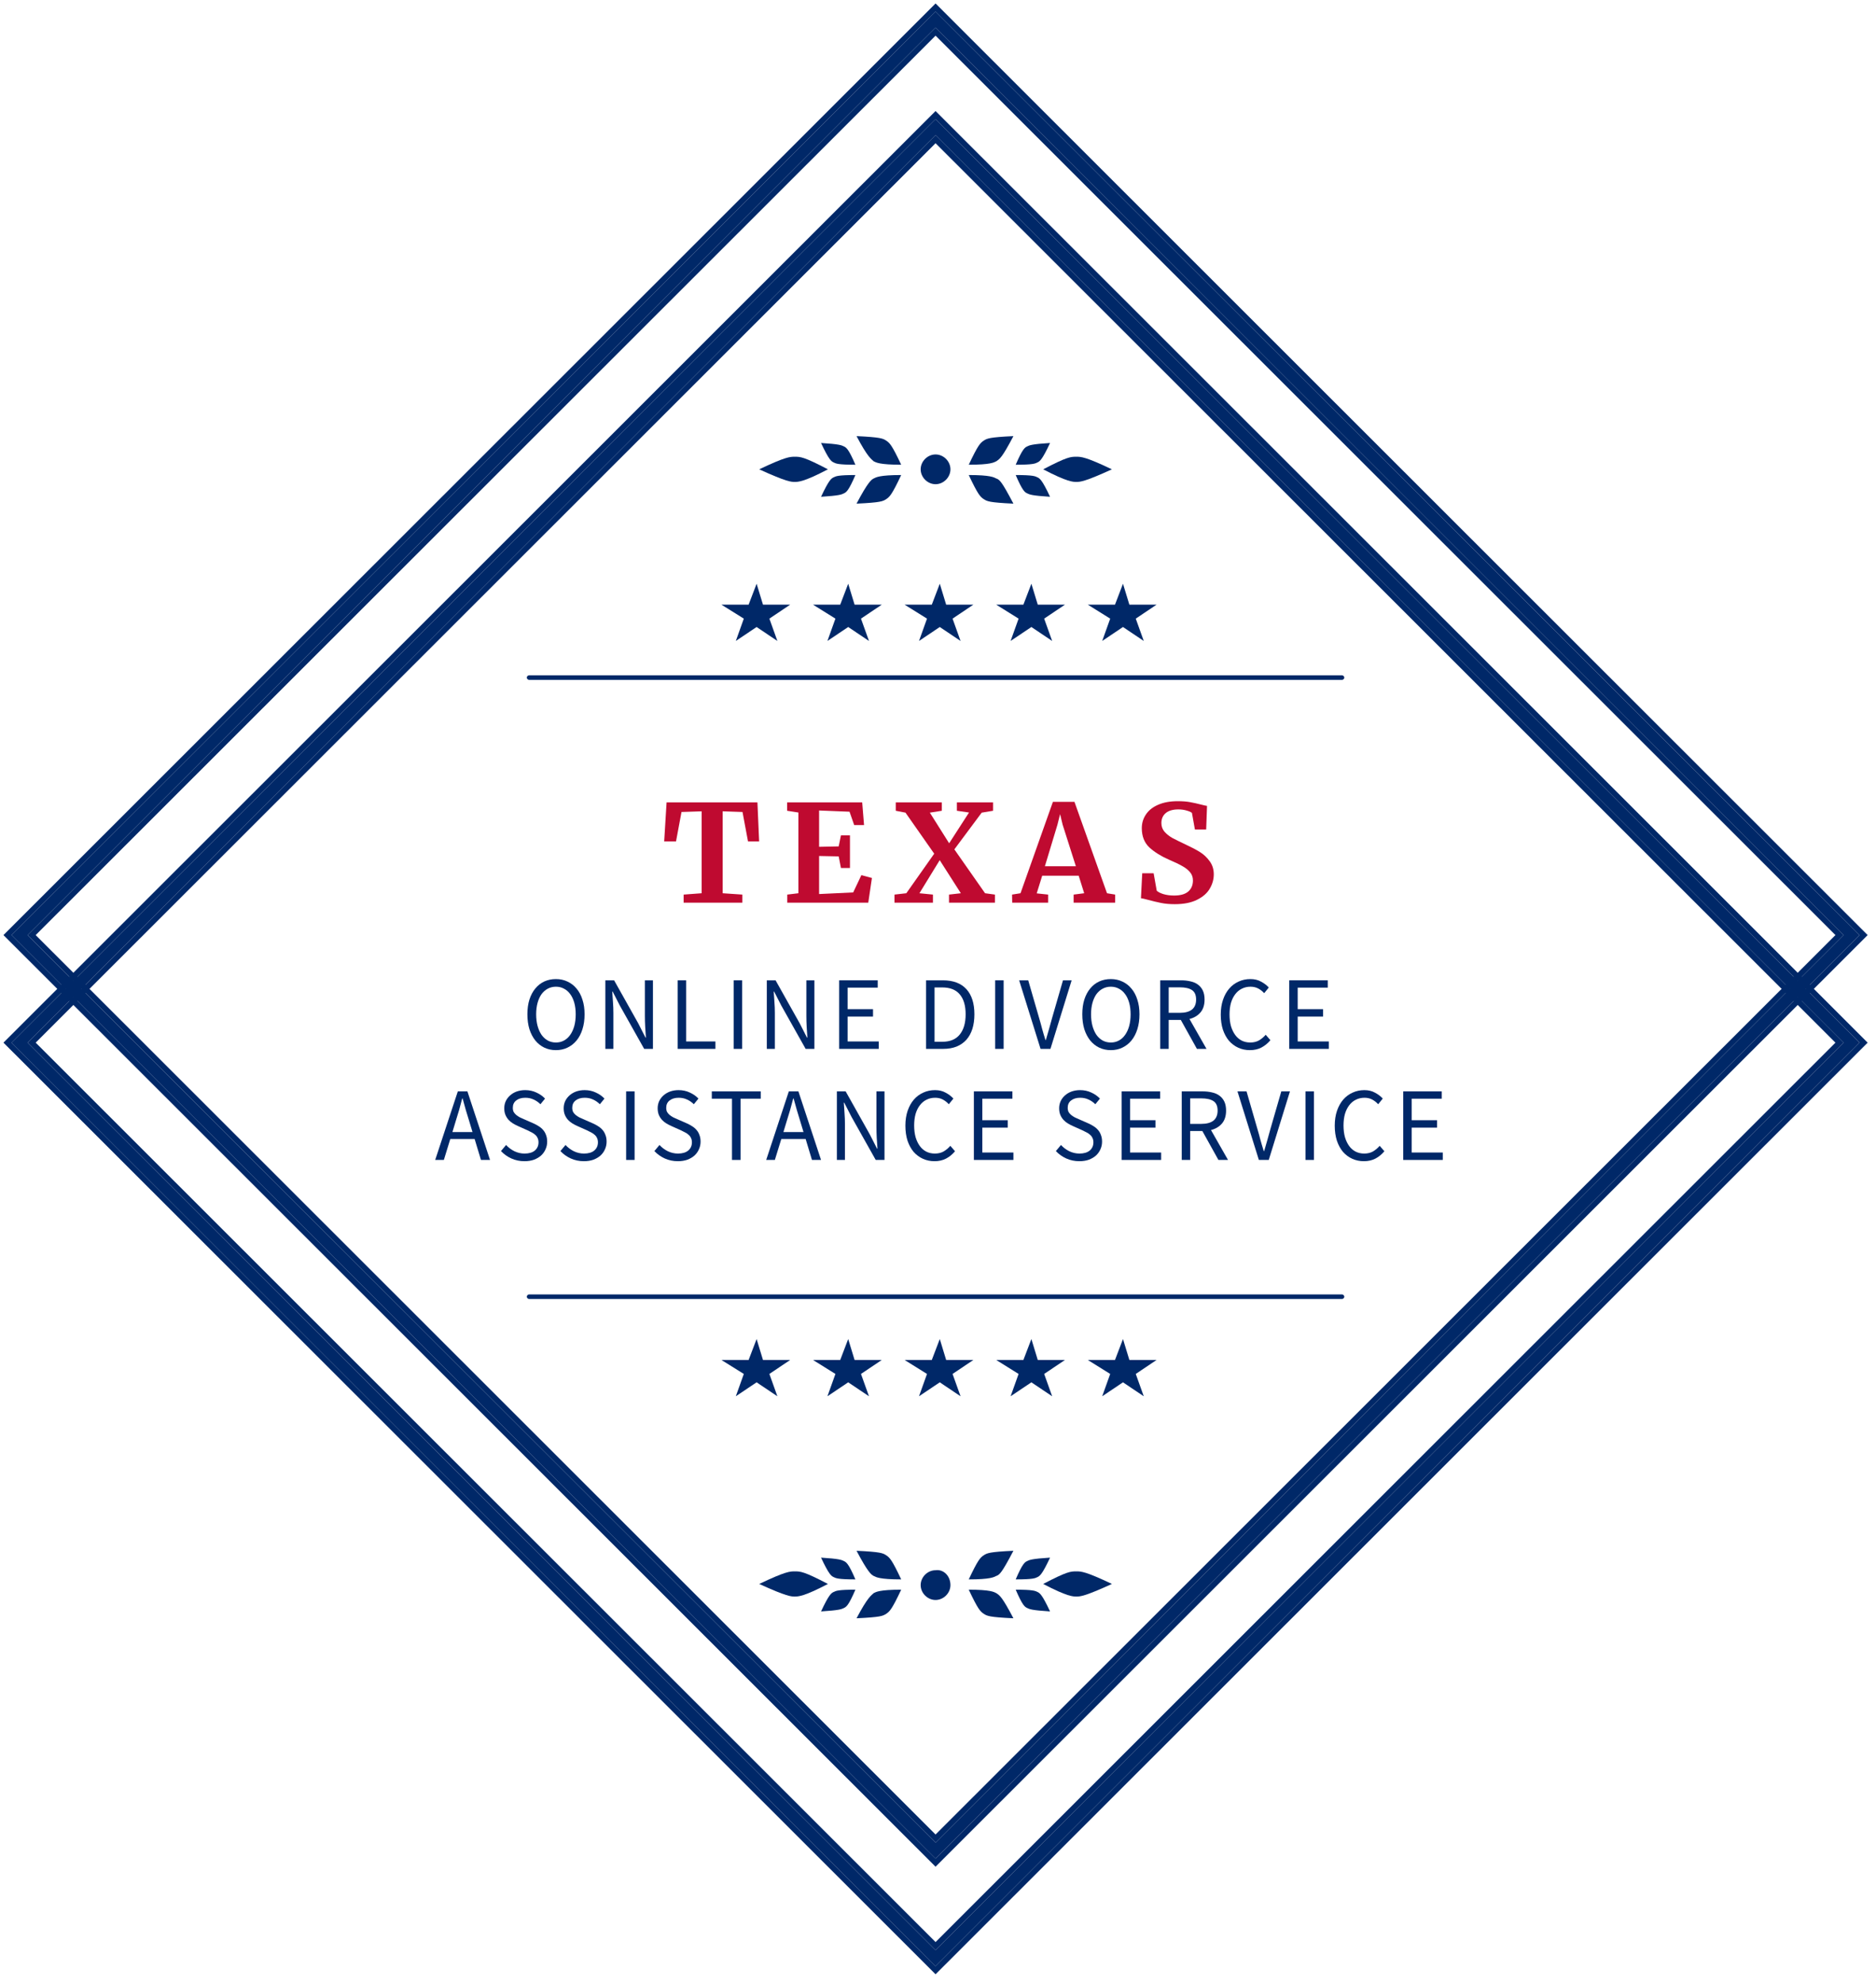 <svg width="159" height="168" viewBox="0 0 159 168" fill="none" xmlns="http://www.w3.org/2000/svg">
<path d="M74.051 134.994C74.245 134.897 74.537 134.703 76.38 134.703C75.604 136.352 75.41 136.546 75.119 136.74C74.828 136.934 74.634 137.03 72.596 137.127C73.566 135.285 73.857 135.188 74.051 134.994Z" fill="#002868"/>
<path d="M74.051 133.54C74.245 133.637 74.537 133.831 76.38 133.831C75.604 132.182 75.41 131.988 75.119 131.794C74.828 131.6 74.634 131.503 72.596 131.406C73.566 133.249 73.857 133.443 74.051 133.54Z" fill="#002868"/>
<path d="M70.655 134.897C70.849 134.8 71.043 134.703 72.499 134.703C71.917 136.061 71.723 136.158 71.529 136.255C71.335 136.352 71.141 136.449 69.588 136.546C70.267 135.091 70.461 134.994 70.655 134.897Z" fill="#002868"/>
<path d="M70.655 133.637C70.849 133.734 71.043 133.831 72.499 133.831C71.917 132.473 71.723 132.376 71.529 132.279C71.335 132.182 71.141 132.085 69.588 131.988C70.267 133.443 70.461 133.54 70.655 133.637Z" fill="#002868"/>
<path d="M67.356 135.285C67.647 135.285 68.132 135.285 70.17 134.218C68.132 133.151 67.841 133.151 67.356 133.151C66.968 133.151 66.58 133.151 64.348 134.218C66.677 135.285 67.065 135.285 67.356 135.285Z" fill="#002868"/>
<path d="M84.436 134.994C84.242 134.897 83.951 134.703 82.107 134.703C82.884 136.352 83.078 136.546 83.369 136.74C83.66 136.934 83.854 137.03 85.892 137.127C84.922 135.285 84.728 135.188 84.436 134.994Z" fill="#002868"/>
<path d="M84.436 133.54C84.242 133.637 83.951 133.831 82.107 133.831C82.884 132.182 83.078 131.988 83.369 131.794C83.66 131.6 83.854 131.503 85.892 131.406C84.922 133.249 84.728 133.443 84.436 133.54Z" fill="#002868"/>
<path d="M87.93 134.897C87.736 134.8 87.542 134.703 86.086 134.703C86.668 136.061 86.862 136.158 87.056 136.255C87.251 136.352 87.445 136.449 88.997 136.546C88.318 135.091 88.124 134.994 87.93 134.897Z" fill="#002868"/>
<path d="M87.93 133.637C87.736 133.734 87.542 133.831 86.086 133.831C86.668 132.473 86.862 132.376 87.056 132.279C87.251 132.182 87.445 132.085 88.997 131.988C88.318 133.443 88.124 133.54 87.93 133.637Z" fill="#002868"/>
<path d="M91.23 135.285C90.939 135.285 90.454 135.285 88.416 134.218C90.454 133.151 90.745 133.151 91.23 133.151C91.618 133.151 92.007 133.151 94.239 134.218C91.91 135.285 91.521 135.285 91.23 135.285Z" fill="#002868"/>
<path d="M80.554 134.315C80.554 134.994 79.972 135.576 79.293 135.576C78.614 135.576 78.031 134.994 78.031 134.315C78.031 133.636 78.614 133.055 79.293 133.055C79.972 132.958 80.554 133.539 80.554 134.315Z" fill="#002868"/>
<path d="M74.051 40.544C74.245 40.447 74.537 40.253 76.38 40.253C75.604 41.901 75.41 42.095 75.119 42.289C74.828 42.483 74.634 42.58 72.596 42.677C73.566 40.835 73.857 40.641 74.051 40.544Z" fill="#002868"/>
<path d="M74.051 39.089C74.245 39.185 74.537 39.379 76.38 39.379C75.604 37.731 75.41 37.537 75.119 37.343C74.828 37.149 74.634 37.052 72.596 36.955C73.566 38.797 73.857 38.895 74.051 39.089Z" fill="#002868"/>
<path d="M70.655 40.447C70.849 40.35 71.043 40.253 72.499 40.253C71.917 41.611 71.723 41.708 71.529 41.804C71.335 41.901 71.141 41.998 69.588 42.095C70.267 40.641 70.461 40.544 70.655 40.447Z" fill="#002868"/>
<path d="M70.655 39.186C70.849 39.283 71.043 39.38 72.499 39.38C71.917 38.022 71.723 37.925 71.529 37.828C71.335 37.731 71.141 37.634 69.588 37.537C70.267 38.992 70.461 39.089 70.655 39.186Z" fill="#002868"/>
<path d="M67.356 40.836C67.647 40.836 68.132 40.836 70.17 39.769C68.132 38.702 67.841 38.702 67.356 38.702C66.968 38.702 66.58 38.702 64.348 39.769C66.677 40.836 67.065 40.836 67.356 40.836Z" fill="#002868"/>
<path d="M84.436 40.544C84.242 40.447 83.951 40.253 82.107 40.253C82.884 41.901 83.078 42.095 83.369 42.289C83.66 42.483 83.854 42.58 85.892 42.677C84.922 40.835 84.728 40.641 84.436 40.544Z" fill="#002868"/>
<path d="M84.436 39.089C84.242 39.185 83.951 39.379 82.107 39.379C82.884 37.731 83.078 37.537 83.369 37.343C83.66 37.149 83.854 37.052 85.892 36.955C84.922 38.797 84.728 38.895 84.436 39.089Z" fill="#002868"/>
<path d="M87.93 40.447C87.736 40.35 87.542 40.253 86.086 40.253C86.668 41.611 86.862 41.708 87.056 41.804C87.251 41.901 87.445 41.998 88.997 42.095C88.318 40.641 88.124 40.544 87.93 40.447Z" fill="#002868"/>
<path d="M87.93 39.186C87.736 39.283 87.542 39.38 86.086 39.38C86.668 38.022 86.862 37.925 87.056 37.828C87.251 37.731 87.445 37.634 88.997 37.537C88.318 38.992 88.124 39.089 87.93 39.186Z" fill="#002868"/>
<path d="M91.23 40.836C90.939 40.836 90.454 40.836 88.416 39.769C90.454 38.702 90.745 38.702 91.23 38.702C91.618 38.702 92.007 38.702 94.239 39.769C91.91 40.836 91.521 40.836 91.23 40.836Z" fill="#002868"/>
<path d="M80.554 39.768C80.554 40.447 79.972 41.029 79.293 41.029C78.614 41.029 78.031 40.447 78.031 39.768C78.031 39.09 78.614 38.508 79.293 38.508C79.972 38.508 80.554 39.09 80.554 39.768Z" fill="#002868"/>
<path d="M79.292 166.608L0.979 88.351L79.292 10.095L157.606 88.351L79.292 166.608ZM2.337 88.351L79.292 165.25L156.247 88.351L79.292 11.452L2.337 88.351Z" fill="#002868"/>
<path fill-rule="evenodd" clip-rule="evenodd" d="M79.293 167.292L0.293 88.35L79.293 9.408L158.293 88.35L79.293 167.292ZM0.979 88.35L79.293 166.607L157.607 88.35L79.293 10.094L0.979 88.35ZM79.293 165.249L2.338 88.35L79.293 11.451L156.248 88.35L79.293 165.249ZM155.562 88.35L79.293 164.563L3.024 88.35L79.293 12.137L155.562 88.35Z" fill="#002868"/>
<path d="M79.292 157.492L0.979 79.236L79.292 0.979L157.606 79.236L79.292 157.492ZM2.337 79.236L79.292 156.135L156.247 79.236L79.292 2.337L2.337 79.236Z" fill="#002868"/>
<path fill-rule="evenodd" clip-rule="evenodd" d="M79.293 158.177L0.293 79.235L79.293 0.293L158.293 79.235L79.293 158.177ZM0.979 79.235L79.293 157.491L157.607 79.235L79.293 0.979L0.979 79.235ZM79.293 156.134L2.338 79.235L79.293 2.336L156.248 79.235L79.293 156.134ZM155.562 79.235L79.293 155.448L3.024 79.235L79.293 3.022L155.562 79.235Z" fill="#002868"/>
<path d="M113.743 57.61H44.843C44.745 57.61 44.648 57.513 44.648 57.416C44.648 57.319 44.745 57.222 44.843 57.222H113.743C113.84 57.222 113.937 57.319 113.937 57.416C113.937 57.513 113.84 57.61 113.743 57.61Z" fill="#002868"/>
<path d="M113.743 110.072H44.843C44.745 110.072 44.648 109.975 44.648 109.878C44.648 109.781 44.745 109.684 44.843 109.684H113.743C113.84 109.684 113.937 109.781 113.937 109.878C113.937 109.975 113.84 110.072 113.743 110.072Z" fill="#002868"/>
<path d="M64.667 51.238H66.969L65.209 52.42L65.886 54.312L64.126 53.13L62.365 54.312L63.042 52.42L61.147 51.238H63.448L64.126 49.464L64.667 51.238Z" fill="#002868"/>
<path d="M72.431 51.238H74.733L72.972 52.42L73.65 54.312L71.889 53.13L70.129 54.312L70.806 52.42L68.91 51.238H71.212L71.889 49.464L72.431 51.238Z" fill="#002868"/>
<path d="M80.192 51.238H82.495L80.734 52.42L81.411 54.312L79.651 53.13L77.891 54.312L78.568 52.42L76.672 51.238H78.974L79.651 49.464L80.192 51.238Z" fill="#002868"/>
<path d="M87.956 51.238H90.258L88.498 52.42L89.175 54.312L87.415 53.13L85.654 54.312L86.331 52.42L84.436 51.238H86.737L87.415 49.464L87.956 51.238Z" fill="#002868"/>
<path d="M95.72 51.238H98.022L96.261 52.42L96.939 54.312L95.178 53.13L93.418 54.312L94.095 52.42L92.199 51.238H94.501L95.178 49.464L95.72 51.238Z" fill="#002868"/>
<path d="M64.667 115.24H66.969L65.209 116.422L65.886 118.314L64.126 117.132L62.365 118.314L63.042 116.422L61.147 115.24H63.448L64.126 113.466L64.667 115.24Z" fill="#002868"/>
<path d="M72.431 115.24H74.733L72.972 116.422L73.65 118.314L71.889 117.132L70.129 118.314L70.806 116.422L68.91 115.24H71.212L71.889 113.466L72.431 115.24Z" fill="#002868"/>
<path d="M80.192 115.24H82.495L80.734 116.422L81.411 118.314L79.651 117.132L77.891 118.314L78.568 116.422L76.672 115.24H78.974L79.651 113.466L80.192 115.24Z" fill="#002868"/>
<path d="M87.956 115.24H90.258L88.498 116.422L89.175 118.314L87.415 117.132L85.654 118.314L86.331 116.422L84.436 115.24H86.737L87.415 113.466L87.956 115.24Z" fill="#002868"/>
<path d="M95.72 115.24H98.022L96.261 116.422L96.939 118.314L95.178 117.132L93.418 118.314L94.095 116.422L92.199 115.24H94.501L95.178 113.466L95.72 115.24Z" fill="#002868"/>
<path d="M59.469 68.747L57.761 68.804L57.296 71.297H56.293L56.496 67.992H64.196L64.34 71.297H63.397L62.931 68.804L61.248 68.747V75.69L62.919 75.804V76.49H57.941V75.804L59.469 75.69V68.747Z" fill="#BF0A30"/>
<path d="M67.668 68.85L66.713 68.701V67.992H73.076L73.232 69.913H72.396L72.002 68.781L69.423 68.678V71.755L71.083 71.721L71.274 70.783H72.038V73.551H71.274L71.083 72.567L69.423 72.533V75.758L72.312 75.621L73.005 74.157L73.9 74.397L73.59 76.49H66.725V75.804L67.668 75.69V68.85Z" fill="#BF0A30"/>
<path d="M79.179 72.338L76.744 68.861L75.92 68.701V67.992H79.824V68.701L78.809 68.861L80.445 71.457L82.128 68.85L81.101 68.701V67.992H84.169V68.701L83.203 68.861L80.886 71.972L83.489 75.69L84.325 75.804V76.49H80.433V75.804L81.436 75.69L79.645 72.887L77.926 75.69L79.072 75.804V76.49H75.812V75.804L76.815 75.69L79.179 72.338Z" fill="#BF0A30"/>
<path d="M89.239 67.946H91.066L93.824 75.69L94.516 75.804V76.49H90.994V75.804L91.89 75.69L91.424 74.203H88.332L87.866 75.701L88.833 75.804V76.49H85.789L85.777 75.804L86.493 75.69L89.239 67.946ZM90.063 69.879L89.848 68.987L89.621 69.89L88.559 73.402H91.185L90.063 69.879Z" fill="#BF0A30"/>
<path d="M99.567 76.616C99.137 76.616 98.751 76.582 98.409 76.513C98.066 76.445 97.684 76.353 97.263 76.239C96.984 76.162 96.797 76.121 96.701 76.113L96.809 73.997H97.776L98.038 75.472C98.142 75.579 98.325 75.674 98.588 75.758C98.858 75.842 99.165 75.884 99.507 75.884C100.04 75.884 100.438 75.773 100.701 75.552C100.971 75.324 101.107 75.007 101.107 74.603C101.107 74.336 101.027 74.107 100.868 73.917C100.709 73.718 100.49 73.543 100.211 73.391C99.933 73.23 99.551 73.047 99.065 72.841C98.405 72.552 97.855 72.209 97.418 71.812C96.988 71.408 96.773 70.863 96.773 70.176C96.773 69.749 96.888 69.364 97.119 69.021C97.35 68.67 97.692 68.396 98.146 68.198C98.608 67.992 99.169 67.889 99.829 67.889C100.219 67.889 100.562 67.915 100.856 67.969C101.158 68.022 101.485 68.095 101.835 68.186C102.042 68.239 102.197 68.274 102.301 68.289L102.229 70.291H101.274L101.023 68.884C100.952 68.815 100.808 68.75 100.593 68.689C100.378 68.621 100.14 68.586 99.877 68.586C99.4 68.586 99.037 68.693 98.791 68.907C98.552 69.113 98.433 69.391 98.433 69.742C98.433 70.024 98.52 70.268 98.695 70.474C98.878 70.68 99.097 70.855 99.352 71C99.606 71.137 100.008 71.335 100.558 71.595C101.003 71.801 101.385 72.003 101.704 72.201C102.022 72.399 102.297 72.659 102.527 72.979C102.758 73.291 102.874 73.661 102.874 74.088C102.874 74.508 102.762 74.908 102.539 75.289C102.324 75.671 101.966 75.987 101.465 76.239C100.971 76.49 100.339 76.616 99.567 76.616Z" fill="#BF0A30"/>
<path d="M47.118 88.984C46.761 88.984 46.433 88.914 46.133 88.772C45.84 88.63 45.586 88.43 45.373 88.17C45.16 87.904 44.993 87.585 44.872 87.213C44.757 86.835 44.699 86.413 44.699 85.947C44.699 85.48 44.757 85.064 44.872 84.698C44.993 84.326 45.16 84.013 45.373 83.759C45.586 83.499 45.84 83.301 46.133 83.166C46.433 83.03 46.761 82.962 47.118 82.962C47.475 82.962 47.801 83.033 48.095 83.174C48.394 83.31 48.651 83.508 48.864 83.768C49.083 84.022 49.25 84.335 49.365 84.707C49.486 85.073 49.546 85.486 49.546 85.947C49.546 86.413 49.486 86.835 49.365 87.213C49.25 87.585 49.083 87.904 48.864 88.17C48.651 88.43 48.394 88.63 48.095 88.772C47.801 88.914 47.475 88.984 47.118 88.984ZM47.118 88.338C47.372 88.338 47.599 88.282 47.801 88.17C48.008 88.058 48.184 87.898 48.328 87.692C48.478 87.479 48.593 87.228 48.674 86.939C48.754 86.643 48.794 86.313 48.794 85.947C48.794 85.587 48.754 85.262 48.674 84.972C48.593 84.683 48.478 84.438 48.328 84.237C48.184 84.037 48.008 83.883 47.801 83.777C47.599 83.665 47.372 83.609 47.118 83.609C46.865 83.609 46.635 83.665 46.427 83.777C46.226 83.883 46.05 84.037 45.9 84.237C45.756 84.438 45.644 84.683 45.563 84.972C45.483 85.262 45.442 85.587 45.442 85.947C45.442 86.313 45.483 86.643 45.563 86.939C45.644 87.228 45.756 87.479 45.9 87.692C46.05 87.898 46.226 88.058 46.427 88.17C46.635 88.282 46.865 88.338 47.118 88.338Z" fill="#002868"/>
<path d="M51.305 88.878V83.068H52.048L54.096 86.717L54.709 87.922H54.744C54.726 87.626 54.706 87.322 54.683 87.01C54.666 86.691 54.657 86.378 54.657 86.071V83.068H55.34V88.878H54.597L52.541 85.22L51.927 84.025H51.892C51.916 84.32 51.936 84.621 51.953 84.928C51.976 85.229 51.987 85.533 51.987 85.84V88.878H51.305Z" fill="#002868"/>
<path d="M57.439 88.878V83.068H58.156V88.249H60.636V88.878H57.439Z" fill="#002868"/>
<path d="M62.181 88.878V83.068H62.898V88.878H62.181Z" fill="#002868"/>
<path d="M64.99 88.878V83.068H65.733L67.781 86.717L68.394 87.922H68.429C68.412 87.626 68.392 87.322 68.369 87.01C68.351 86.691 68.343 86.378 68.343 86.071V83.068H69.025V88.878H68.282L66.226 85.22L65.612 84.025H65.578C65.601 84.32 65.621 84.621 65.638 84.928C65.661 85.229 65.673 85.533 65.673 85.84V88.878H64.99Z" fill="#002868"/>
<path d="M71.124 88.878V83.068H74.39V83.688H71.841V85.513H73.993V86.141H71.841V88.249H74.477V88.878H71.124Z" fill="#002868"/>
<path d="M78.49 88.878V83.068H79.907C80.783 83.068 81.448 83.316 81.903 83.812C82.358 84.308 82.585 85.02 82.585 85.947C82.585 86.407 82.528 86.82 82.413 87.187C82.297 87.547 82.127 87.854 81.903 88.108C81.678 88.356 81.402 88.548 81.073 88.683C80.745 88.813 80.368 88.878 79.942 88.878H78.49ZM79.207 88.276H79.855C80.518 88.276 81.013 88.072 81.341 87.665C81.675 87.257 81.842 86.685 81.842 85.947C81.842 85.209 81.675 84.645 81.341 84.255C81.013 83.865 80.518 83.671 79.855 83.671H79.207V88.276Z" fill="#002868"/>
<path d="M84.346 88.878V83.068H85.063V88.878H84.346Z" fill="#002868"/>
<path d="M88.192 88.878L86.378 83.068H87.147L88.054 86.204C88.158 86.552 88.247 86.874 88.322 87.169C88.402 87.464 88.497 87.783 88.607 88.125H88.641C88.745 87.783 88.837 87.464 88.918 87.169C88.999 86.874 89.088 86.552 89.186 86.204L90.093 83.068H90.827L89.03 88.878H88.192Z" fill="#002868"/>
<path d="M94.148 88.984C93.791 88.984 93.463 88.914 93.163 88.772C92.87 88.63 92.616 88.43 92.403 88.17C92.19 87.904 92.023 87.585 91.902 87.213C91.787 86.835 91.729 86.413 91.729 85.947C91.729 85.48 91.787 85.064 91.902 84.698C92.023 84.326 92.19 84.013 92.403 83.759C92.616 83.499 92.87 83.301 93.163 83.166C93.463 83.03 93.791 82.962 94.148 82.962C94.505 82.962 94.831 83.033 95.125 83.174C95.424 83.31 95.68 83.508 95.894 83.768C96.112 84.022 96.279 84.335 96.395 84.707C96.516 85.073 96.576 85.486 96.576 85.947C96.576 86.413 96.516 86.835 96.395 87.213C96.279 87.585 96.112 87.904 95.894 88.17C95.68 88.43 95.424 88.63 95.125 88.772C94.831 88.914 94.505 88.984 94.148 88.984ZM94.148 88.338C94.402 88.338 94.629 88.282 94.831 88.17C95.038 88.058 95.214 87.898 95.358 87.692C95.508 87.479 95.623 87.228 95.704 86.939C95.784 86.643 95.824 86.313 95.824 85.947C95.824 85.587 95.784 85.262 95.704 84.972C95.623 84.683 95.508 84.438 95.358 84.237C95.214 84.037 95.038 83.883 94.831 83.777C94.629 83.665 94.402 83.609 94.148 83.609C93.895 83.609 93.664 83.665 93.457 83.777C93.255 83.883 93.08 84.037 92.93 84.237C92.786 84.438 92.674 84.683 92.593 84.972C92.513 85.262 92.472 85.587 92.472 85.947C92.472 86.313 92.513 86.643 92.593 86.939C92.674 87.228 92.786 87.479 92.93 87.692C93.08 87.898 93.255 88.058 93.457 88.17C93.664 88.282 93.895 88.338 94.148 88.338Z" fill="#002868"/>
<path d="M98.335 88.878V83.068H100.106C100.394 83.068 100.659 83.098 100.901 83.157C101.149 83.21 101.359 83.301 101.532 83.431C101.71 83.561 101.848 83.73 101.946 83.936C102.044 84.143 102.093 84.397 102.093 84.698C102.093 85.153 101.978 85.516 101.748 85.787C101.517 86.059 101.206 86.245 100.814 86.345L102.257 88.878H101.445L100.08 86.425H99.052V88.878H98.335ZM99.052 85.823H100.002C100.446 85.823 100.786 85.731 101.022 85.548C101.258 85.359 101.376 85.076 101.376 84.698C101.376 84.314 101.258 84.045 101.022 83.892C100.786 83.738 100.446 83.662 100.002 83.662H99.052V85.823Z" fill="#002868"/>
<path d="M105.936 88.984C105.579 88.984 105.251 88.917 104.952 88.781C104.652 88.645 104.39 88.45 104.165 88.196C103.946 87.936 103.774 87.621 103.647 87.249C103.526 86.871 103.465 86.446 103.465 85.973C103.465 85.507 103.529 85.088 103.656 84.716C103.782 84.344 103.958 84.028 104.183 83.768C104.407 83.508 104.672 83.31 104.977 83.174C105.283 83.033 105.617 82.962 105.98 82.962C106.325 82.962 106.628 83.036 106.887 83.183C107.152 83.325 107.368 83.49 107.535 83.679L107.146 84.158C106.996 83.992 106.826 83.859 106.636 83.759C106.446 83.659 106.23 83.609 105.988 83.609C105.718 83.609 105.473 83.665 105.254 83.777C105.035 83.883 104.848 84.04 104.692 84.246C104.537 84.447 104.416 84.692 104.329 84.981C104.249 85.271 104.209 85.595 104.209 85.956C104.209 86.322 104.249 86.652 104.329 86.948C104.416 87.237 104.534 87.485 104.684 87.692C104.833 87.898 105.015 88.058 105.228 88.17C105.447 88.282 105.692 88.338 105.962 88.338C106.239 88.338 106.481 88.282 106.688 88.17C106.896 88.052 107.091 87.889 107.276 87.683L107.673 88.143C107.448 88.409 107.195 88.615 106.913 88.763C106.631 88.911 106.305 88.984 105.936 88.984Z" fill="#002868"/>
<path d="M109.27 88.878V83.068H112.536V83.688H109.987V85.513H112.138V86.141H109.987V88.249H112.622V88.878H109.27Z" fill="#002868"/>
<path d="M38.613 95.038L38.345 95.924H40.047L39.779 95.038C39.675 94.713 39.578 94.392 39.485 94.073C39.393 93.748 39.301 93.417 39.209 93.081H39.174C39.088 93.417 38.999 93.748 38.907 94.073C38.814 94.392 38.716 94.713 38.613 95.038ZM36.885 98.289L38.803 92.479H39.615L41.533 98.289H40.764L40.228 96.517H38.163L37.619 98.289H36.885Z" fill="#002868"/>
<path d="M44.449 98.395C44.051 98.395 43.682 98.318 43.343 98.165C43.003 98.011 42.709 97.802 42.461 97.536L42.893 97.022C43.095 97.241 43.331 97.418 43.602 97.553C43.878 97.683 44.163 97.748 44.457 97.748C44.831 97.748 45.122 97.663 45.33 97.492C45.537 97.314 45.641 97.084 45.641 96.801C45.641 96.653 45.615 96.529 45.563 96.429C45.517 96.322 45.451 96.234 45.364 96.163C45.284 96.086 45.186 96.018 45.071 95.959C44.955 95.9 44.831 95.838 44.699 95.773L43.887 95.41C43.754 95.351 43.619 95.28 43.481 95.198C43.343 95.115 43.219 95.015 43.109 94.897C43 94.778 42.911 94.64 42.842 94.48C42.772 94.315 42.738 94.126 42.738 93.913C42.738 93.695 42.781 93.491 42.867 93.302C42.96 93.113 43.083 92.951 43.239 92.815C43.4 92.673 43.587 92.564 43.8 92.487C44.019 92.411 44.258 92.372 44.518 92.372C44.857 92.372 45.171 92.44 45.459 92.576C45.747 92.706 45.992 92.877 46.194 93.09L45.805 93.568C45.632 93.397 45.439 93.264 45.226 93.169C45.019 93.069 44.783 93.019 44.518 93.019C44.201 93.019 43.944 93.096 43.749 93.249C43.559 93.397 43.464 93.603 43.464 93.869C43.464 94.011 43.489 94.132 43.541 94.232C43.599 94.327 43.674 94.412 43.766 94.489C43.858 94.56 43.959 94.625 44.068 94.684C44.178 94.737 44.29 94.787 44.405 94.835L45.209 95.189C45.37 95.26 45.523 95.342 45.667 95.437C45.811 95.525 45.934 95.632 46.038 95.756C46.142 95.874 46.222 96.015 46.28 96.181C46.343 96.34 46.375 96.526 46.375 96.739C46.375 96.969 46.329 97.184 46.237 97.385C46.151 97.586 46.024 97.763 45.857 97.917C45.69 98.064 45.488 98.182 45.252 98.271C45.016 98.354 44.748 98.395 44.449 98.395Z" fill="#002868"/>
<path d="M49.486 98.395C49.088 98.395 48.719 98.318 48.38 98.165C48.04 98.011 47.746 97.802 47.498 97.536L47.93 97.022C48.132 97.241 48.368 97.418 48.639 97.553C48.915 97.683 49.2 97.748 49.494 97.748C49.869 97.748 50.16 97.663 50.367 97.492C50.574 97.314 50.678 97.084 50.678 96.801C50.678 96.653 50.652 96.529 50.6 96.429C50.554 96.322 50.488 96.234 50.401 96.163C50.321 96.086 50.223 96.018 50.108 95.959C49.992 95.9 49.869 95.838 49.736 95.773L48.924 95.41C48.791 95.351 48.656 95.28 48.518 95.198C48.38 95.115 48.256 95.015 48.146 94.897C48.037 94.778 47.948 94.64 47.879 94.48C47.809 94.315 47.775 94.126 47.775 93.913C47.775 93.695 47.818 93.491 47.904 93.302C47.997 93.113 48.12 92.951 48.276 92.815C48.437 92.673 48.624 92.564 48.838 92.487C49.056 92.411 49.295 92.372 49.555 92.372C49.895 92.372 50.209 92.44 50.496 92.576C50.785 92.706 51.029 92.877 51.231 93.09L50.842 93.568C50.669 93.397 50.476 93.264 50.263 93.169C50.056 93.069 49.82 93.019 49.555 93.019C49.238 93.019 48.982 93.096 48.786 93.249C48.596 93.397 48.501 93.603 48.501 93.869C48.501 94.011 48.527 94.132 48.578 94.232C48.636 94.327 48.711 94.412 48.803 94.489C48.895 94.56 48.996 94.625 49.105 94.684C49.215 94.737 49.327 94.787 49.442 94.835L50.246 95.189C50.407 95.26 50.56 95.342 50.704 95.437C50.848 95.525 50.972 95.632 51.075 95.756C51.179 95.874 51.26 96.015 51.317 96.181C51.381 96.34 51.412 96.526 51.412 96.739C51.412 96.969 51.366 97.184 51.274 97.385C51.188 97.586 51.061 97.763 50.894 97.917C50.727 98.064 50.525 98.182 50.289 98.271C50.053 98.354 49.785 98.395 49.486 98.395Z" fill="#002868"/>
<path d="M53.068 98.289V92.479H53.785V98.289H53.068Z" fill="#002868"/>
<path d="M57.45 98.395C57.053 98.395 56.684 98.318 56.345 98.165C56.005 98.011 55.711 97.802 55.463 97.536L55.895 97.022C56.097 97.241 56.333 97.418 56.604 97.553C56.88 97.683 57.165 97.748 57.459 97.748C57.834 97.748 58.124 97.663 58.332 97.492C58.539 97.314 58.643 97.084 58.643 96.801C58.643 96.653 58.617 96.529 58.565 96.429C58.519 96.322 58.453 96.234 58.366 96.163C58.286 96.086 58.188 96.018 58.072 95.959C57.957 95.9 57.834 95.838 57.701 95.773L56.889 95.41C56.756 95.351 56.621 95.28 56.483 95.198C56.345 95.115 56.221 95.015 56.111 94.897C56.002 94.778 55.913 94.64 55.843 94.48C55.774 94.315 55.74 94.126 55.74 93.913C55.74 93.695 55.783 93.491 55.869 93.302C55.962 93.113 56.085 92.951 56.241 92.815C56.402 92.673 56.589 92.564 56.803 92.487C57.021 92.411 57.26 92.372 57.52 92.372C57.859 92.372 58.173 92.44 58.461 92.576C58.749 92.706 58.994 92.877 59.196 93.09L58.807 93.568C58.634 93.397 58.441 93.264 58.228 93.169C58.021 93.069 57.785 93.019 57.52 93.019C57.203 93.019 56.947 93.096 56.751 93.249C56.561 93.397 56.465 93.603 56.465 93.869C56.465 94.011 56.491 94.132 56.543 94.232C56.601 94.327 56.676 94.412 56.768 94.489C56.86 94.56 56.961 94.625 57.07 94.684C57.18 94.737 57.292 94.787 57.407 94.835L58.211 95.189C58.372 95.26 58.525 95.342 58.669 95.437C58.813 95.525 58.937 95.632 59.04 95.756C59.144 95.874 59.224 96.015 59.282 96.181C59.346 96.34 59.377 96.526 59.377 96.739C59.377 96.969 59.331 97.184 59.239 97.385C59.153 97.586 59.026 97.763 58.859 97.917C58.692 98.064 58.49 98.182 58.254 98.271C58.018 98.354 57.75 98.395 57.45 98.395Z" fill="#002868"/>
<path d="M62.039 98.289V93.099H60.329V92.479H64.476V93.099H62.765V98.289H62.039Z" fill="#002868"/>
<path d="M66.667 95.038L66.399 95.924H68.101L67.833 95.038C67.73 94.713 67.632 94.392 67.54 94.073C67.447 93.748 67.355 93.417 67.263 93.081H67.229C67.142 93.417 67.053 93.748 66.961 94.073C66.869 94.392 66.771 94.713 66.667 95.038ZM64.939 98.289L66.857 92.479H67.669L69.587 98.289H68.818L68.283 96.517H66.218L65.673 98.289H64.939Z" fill="#002868"/>
<path d="M70.93 98.289V92.479H71.673L73.721 96.128L74.334 97.332H74.369C74.352 97.037 74.332 96.733 74.308 96.42C74.291 96.101 74.282 95.788 74.282 95.481V92.479H74.965V98.289H74.222L72.166 94.631L71.552 93.435H71.518C71.541 93.73 71.561 94.031 71.578 94.338C71.601 94.64 71.613 94.944 71.613 95.251V98.289H70.93Z" fill="#002868"/>
<path d="M79.207 98.395C78.85 98.395 78.522 98.327 78.222 98.191C77.922 98.055 77.66 97.861 77.436 97.607C77.217 97.347 77.044 97.031 76.917 96.659C76.796 96.281 76.736 95.856 76.736 95.384C76.736 94.917 76.799 94.498 76.926 94.126C77.053 93.754 77.228 93.438 77.453 93.178C77.678 92.918 77.943 92.721 78.248 92.585C78.553 92.443 78.887 92.372 79.25 92.372C79.596 92.372 79.898 92.446 80.157 92.594C80.422 92.735 80.638 92.901 80.805 93.09L80.416 93.568C80.267 93.403 80.097 93.27 79.907 93.169C79.717 93.069 79.501 93.019 79.259 93.019C78.988 93.019 78.743 93.075 78.524 93.187C78.305 93.293 78.118 93.45 77.963 93.656C77.807 93.857 77.686 94.102 77.6 94.392C77.519 94.681 77.479 95.006 77.479 95.366C77.479 95.732 77.519 96.063 77.6 96.358C77.686 96.647 77.804 96.895 77.954 97.102C78.104 97.308 78.285 97.468 78.499 97.58C78.717 97.692 78.962 97.748 79.233 97.748C79.509 97.748 79.751 97.692 79.959 97.58C80.166 97.462 80.362 97.3 80.546 97.093L80.944 97.553C80.719 97.819 80.466 98.026 80.183 98.174C79.901 98.321 79.576 98.395 79.207 98.395Z" fill="#002868"/>
<path d="M82.54 98.289V92.479H85.806V93.099H83.257V94.923H85.409V95.552H83.257V97.66H85.892V98.289H82.54Z" fill="#002868"/>
<path d="M91.478 98.395C91.081 98.395 90.712 98.318 90.373 98.165C90.033 98.011 89.739 97.802 89.491 97.536L89.923 97.022C90.125 97.241 90.361 97.418 90.632 97.553C90.908 97.683 91.193 97.748 91.487 97.748C91.861 97.748 92.152 97.663 92.36 97.492C92.567 97.314 92.671 97.084 92.671 96.801C92.671 96.653 92.645 96.529 92.593 96.429C92.547 96.322 92.481 96.234 92.394 96.163C92.314 96.086 92.216 96.018 92.1 95.959C91.985 95.9 91.861 95.838 91.729 95.773L90.917 95.41C90.784 95.351 90.649 95.28 90.511 95.198C90.373 95.115 90.249 95.015 90.139 94.897C90.03 94.778 89.941 94.64 89.871 94.48C89.802 94.315 89.768 94.126 89.768 93.913C89.768 93.695 89.811 93.491 89.897 93.302C89.989 93.113 90.113 92.951 90.269 92.815C90.43 92.673 90.617 92.564 90.83 92.487C91.049 92.411 91.288 92.372 91.547 92.372C91.887 92.372 92.201 92.44 92.489 92.576C92.777 92.706 93.022 92.877 93.224 93.09L92.835 93.568C92.662 93.397 92.469 93.264 92.256 93.169C92.049 93.069 91.812 93.019 91.547 93.019C91.231 93.019 90.974 93.096 90.778 93.249C90.588 93.397 90.493 93.603 90.493 93.869C90.493 94.011 90.519 94.132 90.571 94.232C90.629 94.327 90.704 94.412 90.796 94.489C90.888 94.56 90.989 94.625 91.098 94.684C91.208 94.737 91.32 94.787 91.435 94.835L92.239 95.189C92.4 95.26 92.553 95.342 92.697 95.437C92.841 95.525 92.964 95.632 93.068 95.756C93.172 95.874 93.252 96.015 93.31 96.181C93.373 96.34 93.405 96.526 93.405 96.739C93.405 96.969 93.359 97.184 93.267 97.385C93.18 97.586 93.054 97.763 92.887 97.917C92.72 98.064 92.518 98.182 92.282 98.271C92.046 98.354 91.778 98.395 91.478 98.395Z" fill="#002868"/>
<path d="M95.061 98.289V92.479H98.327V93.099H95.778V94.923H97.93V95.552H95.778V97.66H98.413V98.289H95.061Z" fill="#002868"/>
<path d="M100.157 98.289V92.479H101.928C102.216 92.479 102.481 92.508 102.723 92.567C102.971 92.62 103.181 92.712 103.354 92.842C103.533 92.972 103.671 93.14 103.769 93.347C103.867 93.553 103.916 93.807 103.916 94.108C103.916 94.563 103.8 94.926 103.57 95.198C103.34 95.469 103.029 95.655 102.637 95.756L104.08 98.289H103.268L101.903 95.835H100.874V98.289H100.157ZM100.874 95.233H101.825C102.268 95.233 102.608 95.141 102.844 94.959C103.08 94.769 103.199 94.486 103.199 94.108C103.199 93.724 103.08 93.456 102.844 93.302C102.608 93.149 102.268 93.072 101.825 93.072H100.874V95.233Z" fill="#002868"/>
<path d="M106.695 98.289L104.881 92.479H105.65L106.557 95.614C106.661 95.962 106.75 96.284 106.825 96.579C106.905 96.874 107.001 97.193 107.11 97.536H107.145C107.248 97.193 107.34 96.874 107.421 96.579C107.502 96.284 107.591 95.962 107.689 95.614L108.596 92.479H109.33L107.533 98.289H106.695Z" fill="#002868"/>
<path d="M110.645 98.289V92.479H111.362V98.289H110.645Z" fill="#002868"/>
<path d="M115.597 98.395C115.24 98.395 114.912 98.327 114.612 98.191C114.313 98.055 114.051 97.861 113.826 97.607C113.607 97.347 113.434 97.031 113.308 96.659C113.187 96.281 113.126 95.856 113.126 95.384C113.126 94.917 113.19 94.498 113.316 94.126C113.443 93.754 113.619 93.438 113.843 93.178C114.068 92.918 114.333 92.721 114.638 92.585C114.944 92.443 115.278 92.372 115.64 92.372C115.986 92.372 116.288 92.446 116.548 92.594C116.813 92.735 117.029 92.901 117.196 93.09L116.807 93.568C116.657 93.403 116.487 93.27 116.297 93.169C116.107 93.069 115.891 93.019 115.649 93.019C115.378 93.019 115.134 93.075 114.915 93.187C114.696 93.293 114.509 93.45 114.353 93.656C114.198 93.857 114.077 94.102 113.99 94.392C113.91 94.681 113.869 95.006 113.869 95.366C113.869 95.732 113.91 96.063 113.99 96.358C114.077 96.647 114.195 96.895 114.344 97.102C114.494 97.308 114.676 97.468 114.889 97.58C115.108 97.692 115.352 97.748 115.623 97.748C115.9 97.748 116.142 97.692 116.349 97.58C116.556 97.462 116.752 97.3 116.936 97.093L117.334 97.553C117.109 97.819 116.856 98.026 116.574 98.174C116.291 98.321 115.966 98.395 115.597 98.395Z" fill="#002868"/>
<path d="M118.93 98.289V92.479H122.196V93.099H119.648V94.923H121.799V95.552H119.648V97.66H122.283V98.289H118.93Z" fill="#002868"/>
</svg>
